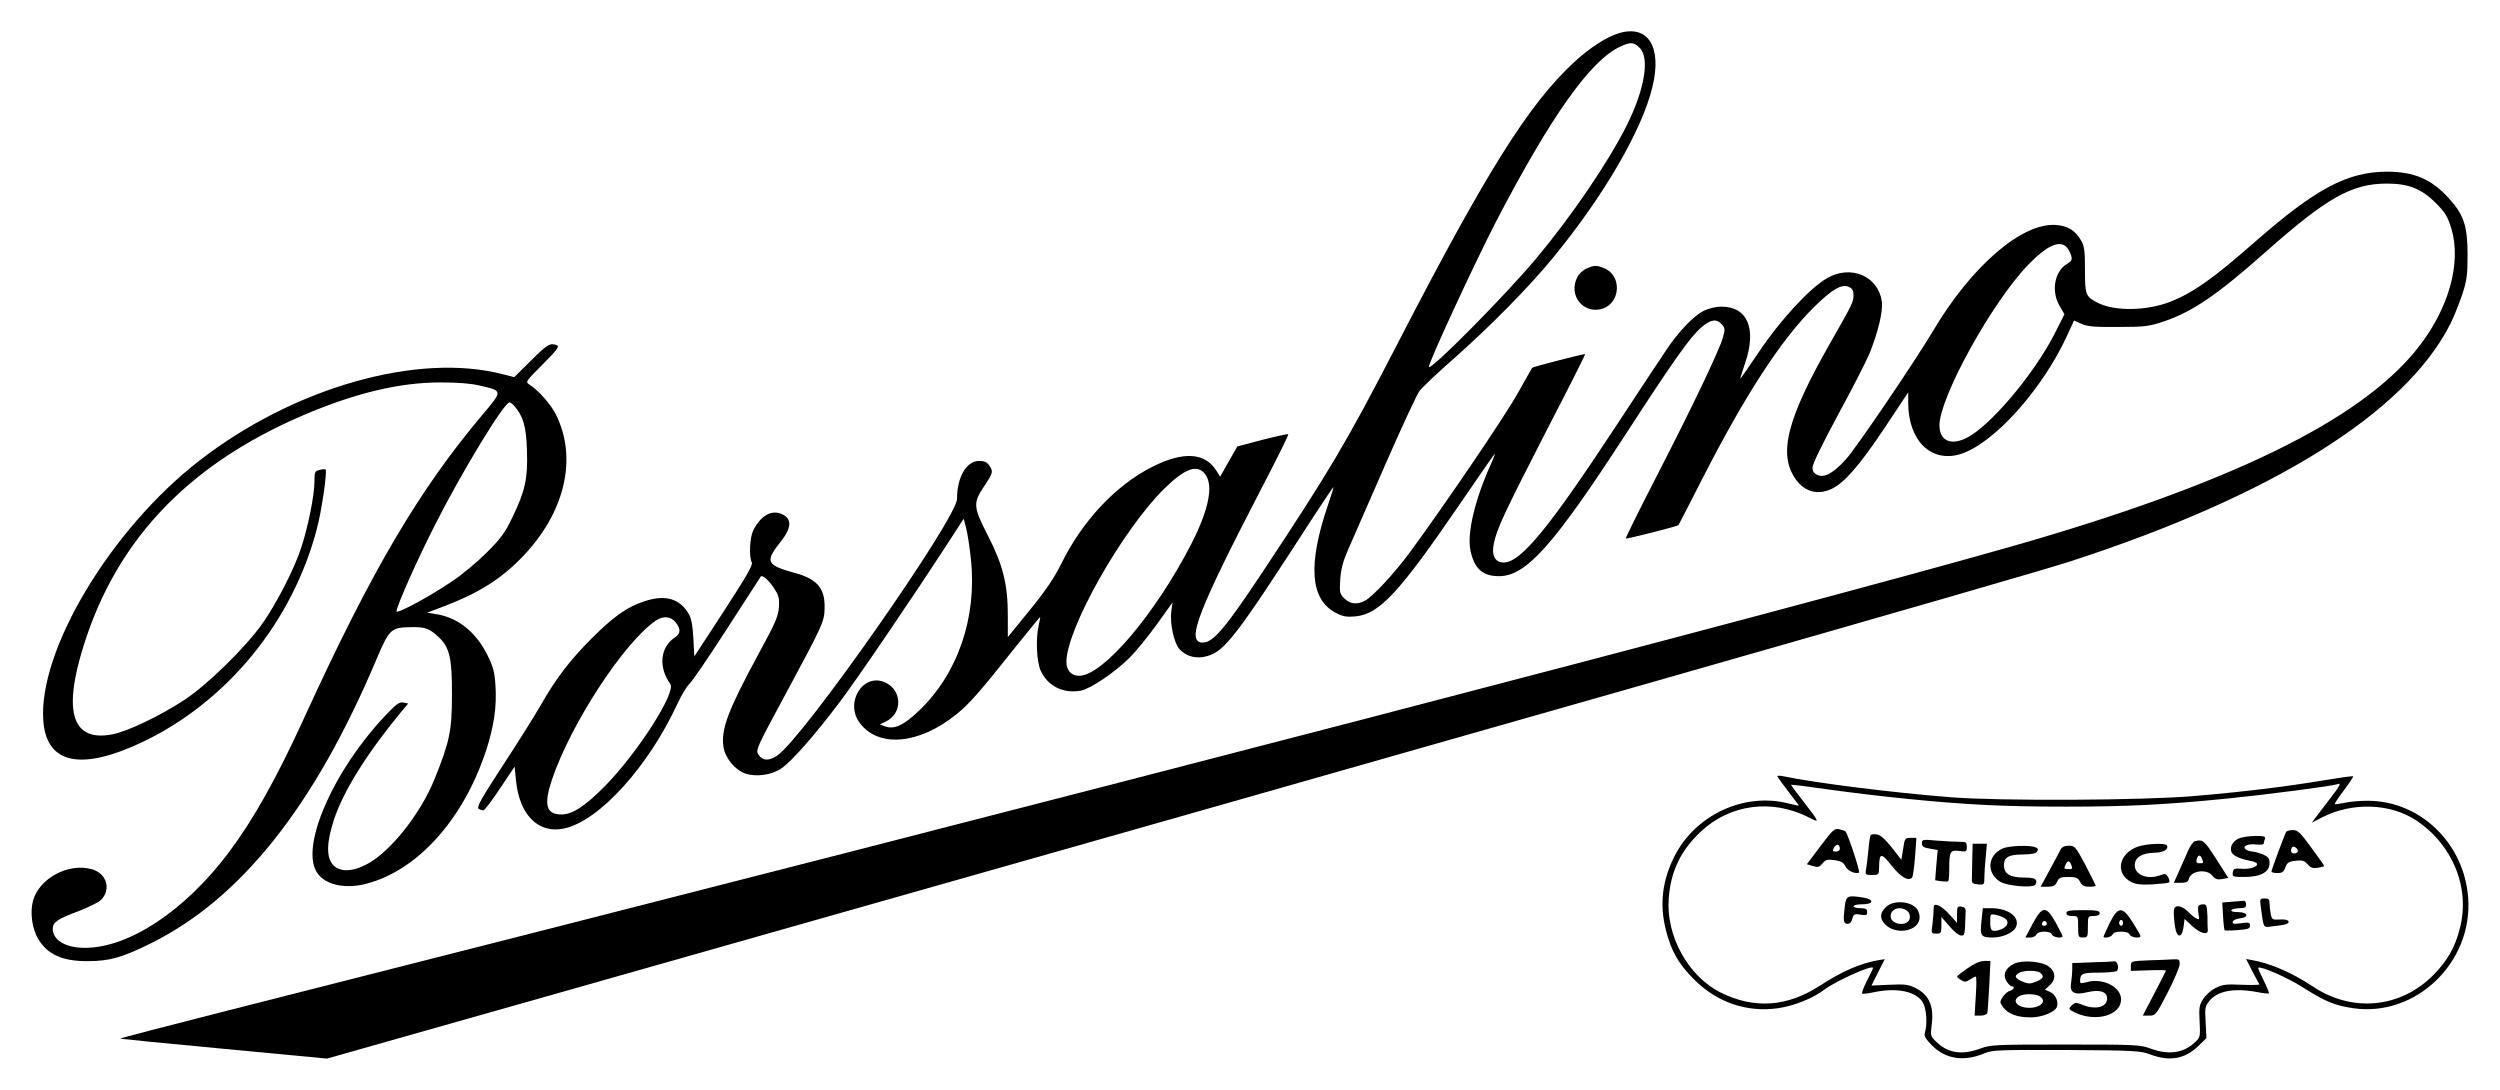 <?xml version="1.0" standalone="no"?>
<!DOCTYPE svg PUBLIC "-//W3C//DTD SVG 20010904//EN"
 "http://www.w3.org/TR/2001/REC-SVG-20010904/DTD/svg10.dtd">
<svg version="1.0" xmlns="http://www.w3.org/2000/svg"
 width="1280pt" height="558pt" viewBox="0 0 1280 558"
 preserveAspectRatio="xMidYMid meet">

<g transform="translate(0,558) scale(0.1,-0.1)"
fill="#000000" stroke="none">
<path d="M8289 5410 c-62 -18 -150 -75 -227 -146 -234 -215 -453 -564 -912
-1454 -254 -492 -344 -644 -693 -1170 -183 -275 -246 -350 -298 -350 -90 0
-29 156 315 819 70 134 125 246 122 248 -2 2 -62 -11 -133 -29 l-128 -34 -44
-77 -44 -78 -17 28 c-59 96 -169 104 -330 23 -187 -94 -359 -277 -467 -498
-35 -70 -79 -136 -160 -235 l-113 -139 0 112 c0 158 -25 258 -102 408 -75 146
-77 166 -20 251 47 71 49 77 26 109 -11 16 -25 22 -51 22 -65 0 -113 -83 -113
-194 0 -100 -787 -1224 -920 -1314 -43 -29 -75 -28 -96 3 -16 25 -14 30 144
322 189 351 193 362 194 433 2 97 -39 145 -147 175 -155 43 -161 57 -73 168
50 64 52 109 7 132 -55 29 -113 -2 -153 -82 -17 -35 -22 -134 -7 -162 7 -13
-24 -67 -142 -249 l-152 -233 -5 93 c-4 68 -10 102 -25 127 -46 77 -120 98
-227 62 -88 -29 -157 -78 -269 -190 -111 -111 -183 -205 -263 -346 -32 -55
-119 -194 -194 -308 -108 -166 -133 -210 -121 -218 8 -5 19 -9 24 -8 6 0 44
50 85 112 l75 112 7 -73 c18 -177 117 -274 250 -243 179 41 430 319 578 641
19 41 46 86 61 100 15 14 102 142 194 285 92 143 169 261 170 263 8 10 39 -17
66 -56 27 -42 30 -53 27 -102 -4 -47 -19 -82 -100 -230 -161 -297 -197 -393
-184 -484 9 -58 60 -119 113 -137 56 -18 135 -7 184 27 53 36 172 172 298 339
91 120 383 550 561 825 l74 114 13 -49 c7 -28 18 -99 24 -158 32 -301 -68
-589 -269 -779 -77 -73 -125 -94 -170 -77 l-27 10 31 15 c85 41 84 158 -2 199
-114 54 -212 -102 -131 -208 97 -127 304 -108 494 46 66 53 117 111 307 350
65 81 119 147 121 147 2 0 -1 -17 -6 -37 -17 -70 -12 -188 9 -236 35 -79 116
-120 206 -103 49 9 175 94 250 169 35 35 98 113 141 173 l78 109 -6 -45 c-8
-63 14 -164 43 -195 34 -36 86 -50 138 -35 92 24 151 101 542 707 58 89 106
160 107 159 2 -1 -11 -42 -28 -92 -104 -306 -91 -484 41 -552 36 -19 55 -22
99 -18 123 11 224 120 536 576 92 135 172 250 177 255 5 6 -3 -17 -18 -50 -83
-183 -124 -357 -105 -445 20 -92 62 -130 146 -130 139 0 279 157 652 732 242
373 326 492 385 543 47 40 77 44 103 15 17 -19 18 -26 7 -66 -17 -64 -161
-365 -346 -724 -86 -167 -154 -305 -152 -307 4 -4 266 62 270 69 2 2 56 107
120 233 220 431 404 714 572 881 94 93 144 122 180 105 18 -8 24 -19 24 -41 0
-36 -6 -48 -118 -244 -226 -396 -270 -575 -175 -704 46 -61 112 -78 181 -45
65 30 146 124 271 312 l121 182 0 -53 c0 -192 115 -307 264 -264 170 50 424
331 552 613 l33 72 38 -17 c31 -14 67 -17 188 -16 135 0 158 3 230 27 148 49
276 136 525 357 314 278 441 350 621 350 112 0 178 -27 251 -100 48 -49 60
-69 79 -130 53 -177 -14 -415 -176 -617 -293 -367 -965 -694 -2080 -1012
-1156 -329 -4627 -1233 -9137 -2377 -300 -76 -545 -140 -543 -142 1 -1 240
-25 531 -52 l528 -50 1221 346 c4720 1338 7464 2121 7706 2200 1034 336 1714
760 1944 1214 18 36 45 103 61 150 24 73 28 101 28 205 0 147 -19 206 -96 290
-89 98 -178 136 -318 136 -201 -1 -362 -86 -672 -357 -215 -189 -317 -261
-431 -307 -122 -49 -288 -52 -375 -8 -64 32 -67 41 -67 170 0 98 -3 121 -20
150 -30 51 -67 74 -127 79 -174 14 -433 -209 -630 -541 -96 -161 -395 -602
-448 -660 -64 -70 -110 -95 -144 -79 -19 8 -26 19 -26 39 0 17 53 125 130 268
72 132 144 273 161 313 44 108 71 219 64 269 -19 130 -159 189 -280 119 -88
-50 -241 -216 -348 -376 -53 -79 -97 -142 -97 -139 0 3 11 39 25 80 60 175 13
289 -121 289 -28 0 -66 -9 -90 -21 -51 -24 -134 -111 -196 -206 -25 -37 -143
-215 -261 -395 -341 -518 -482 -688 -568 -688 -45 0 -64 37 -50 100 17 77 51
150 269 575 111 214 200 391 198 392 -3 3 -268 -65 -271 -70 -1 -1 -35 -60
-75 -132 -66 -118 -377 -576 -553 -815 -80 -108 -189 -225 -229 -246 -41 -21
-76 -17 -105 12 -24 24 -25 31 -21 98 4 53 14 92 40 151 19 44 104 238 188
430 84 193 164 364 177 382 13 18 94 95 181 171 185 164 383 365 504 513 261
318 456 654 509 876 49 204 -23 318 -172 273z m106 -75 c53 -52 25 -215 -66
-397 -95 -189 -281 -463 -465 -683 -156 -186 -534 -569 -548 -554 -8 9 230
524 343 743 281 540 484 827 636 897 53 25 71 24 100 -6z m2188 -1022 c8 -10
18 -29 22 -43 5 -21 1 -28 -23 -42 -63 -38 -81 -139 -37 -214 l25 -43 -52
-103 c-107 -208 -334 -476 -453 -532 -79 -38 -135 -11 -135 66 0 143 269 631
455 823 96 99 161 128 198 88z m-4414 -1159 c46 -58 21 -182 -70 -360 -185
-359 -452 -674 -574 -674 -40 0 -65 28 -65 71 0 170 288 678 503 889 105 102
166 124 206 74z m-2710 -760 c28 -35 26 -58 -4 -78 -75 -49 -85 -153 -23 -238
31 -43 -170 -356 -335 -523 -103 -104 -166 -145 -223 -145 -78 0 -91 50 -48
178 96 286 372 708 534 816 37 24 75 20 99 -10z"/>
<path d="M8123 4205 c-17 -7 -39 -27 -47 -44 -49 -93 32 -193 130 -161 92 31
98 169 9 206 -42 17 -51 17 -92 -1z"/>
<path d="M2719 3734 l-86 -85 -59 15 c-436 113 -1071 -68 -1554 -443 -455
-353 -827 -975 -798 -1335 18 -218 194 -254 508 -105 434 207 769 617 893
1094 25 95 53 292 44 301 -3 3 -16 2 -31 -2 -24 -6 -26 -10 -26 -61 0 -68 -33
-232 -68 -338 -35 -108 -127 -286 -198 -387 -88 -124 -279 -311 -399 -391
-125 -82 -291 -162 -371 -177 -192 -37 -247 98 -163 396 161 574 535 979 1144
1239 262 112 491 167 700 167 87 0 154 -5 201 -16 120 -28 119 -25 13 -151
-323 -383 -567 -797 -909 -1545 -146 -319 -260 -522 -389 -695 -224 -298 -511
-488 -736 -488 -99 0 -165 39 -165 99 0 32 27 50 130 88 52 20 104 46 117 58
54 55 29 137 -48 158 -120 33 -269 -48 -300 -162 -16 -60 -5 -140 25 -193 48
-82 125 -117 256 -116 112 0 177 19 324 92 461 229 838 704 1155 1457 66 154
72 160 184 161 65 1 87 -8 134 -52 55 -52 68 -108 67 -297 0 -180 -12 -238
-88 -426 -70 -177 -226 -374 -346 -438 -76 -41 -142 -42 -176 -3 -34 40 -32
114 6 231 50 149 169 339 347 555 l33 39 -25 5 c-21 4 -37 -8 -98 -73 -257
-274 -424 -650 -349 -789 36 -68 140 -95 253 -67 263 66 500 327 617 681 40
121 56 227 49 331 -4 72 -11 98 -41 159 -59 120 -153 194 -265 211 l-44 7 84
32 c175 66 289 137 397 247 224 228 292 511 177 738 -25 50 -90 123 -133 150
-23 15 -22 15 67 105 72 72 86 91 73 97 -35 14 -49 6 -133 -78z m-87 -231 c47
-54 62 -105 66 -228 5 -145 -9 -208 -75 -345 -38 -79 -59 -107 -132 -180 -47
-47 -126 -113 -176 -146 -113 -77 -285 -170 -285 -154 0 25 106 264 201 450
135 266 350 620 378 620 4 0 15 -8 23 -17z"/>
<path d="M9100 1606 c0 -3 25 -38 55 -77 30 -39 55 -72 55 -74 0 -1 -23 4 -52
11 -223 58 -471 -54 -581 -263 -66 -127 -82 -252 -47 -387 27 -106 63 -169
141 -248 118 -120 272 -173 433 -150 82 12 180 51 238 96 61 45 248 129 248
110 0 -3 -14 -32 -31 -65 -17 -34 -28 -63 -25 -66 2 -3 28 0 56 6 121 26 221
6 255 -52 19 -32 24 -112 10 -156 -5 -15 5 -31 37 -64 71 -71 166 -84 271 -39
38 16 76 17 417 16 351 -2 379 -4 430 -23 99 -37 176 -23 244 42 l43 42 -4 80
c-5 72 -3 83 18 109 42 53 127 69 249 46 29 -6 55 -8 57 -6 2 2 -10 32 -27 66
-17 34 -30 64 -28 65 10 11 152 -51 228 -100 117 -74 164 -93 258 -107 321
-47 614 235 589 566 -21 280 -247 497 -516 496 -42 0 -96 -5 -120 -11 -24 -5
-45 -8 -47 -6 -2 2 19 34 47 71 28 37 49 69 47 71 -2 3 -69 -7 -149 -20 -190
-32 -418 -60 -669 -81 -256 -22 -986 -26 -1240 -6 -296 23 -694 73 -862 108
-16 3 -28 3 -28 0z m654 -115 c306 -31 503 -41 821 -41 318 0 514 10 825 41
192 19 540 64 568 74 21 8 13 -8 -39 -75 -28 -36 -60 -78 -71 -93 l-21 -29 54
28 c154 78 348 71 479 -16 189 -125 279 -348 224 -555 -24 -95 -64 -165 -134
-236 -170 -172 -418 -195 -621 -58 -101 67 -214 117 -307 133 l-32 6 32 -63
c18 -34 34 -64 36 -67 1 -3 -40 -4 -91 -2 -80 4 -99 1 -134 -17 -23 -11 -51
-37 -63 -56 -20 -32 -22 -46 -18 -115 4 -75 3 -81 -21 -104 -60 -58 -136 -69
-229 -35 -54 20 -76 21 -437 21 -361 0 -383 -1 -437 -21 -92 -34 -163 -23
-221 32 -33 31 -34 34 -27 87 13 97 -12 156 -82 191 -36 18 -54 21 -134 17
l-92 -4 34 68 34 67 -33 -5 c-93 -17 -182 -55 -298 -130 -169 -110 -337 -121
-509 -36 -166 83 -281 290 -266 482 10 140 62 247 166 344 150 139 362 166
549 72 60 -31 60 -31 -26 81 -35 44 -63 83 -63 85 0 2 86 -9 191 -24 105 -15
282 -36 393 -47z"/>
<path d="M9321 1248 l-70 -93 31 -9 c26 -8 33 -6 49 13 17 20 25 22 63 17 33
-5 46 -13 54 -31 11 -23 49 -41 70 -33 8 2 -58 203 -70 212 -1 2 -15 6 -30 10
-25 6 -33 -1 -97 -86z m99 -14 c0 -8 -9 -14 -20 -14 -18 0 -19 3 -10 20 12 22
30 18 30 -6z"/>
<path d="M11705 1320 c-8 -13 -75 -193 -75 -202 0 -5 14 -8 31 -8 24 0 32 6
40 29 9 24 17 30 52 34 35 4 46 0 62 -18 15 -18 27 -22 53 -18 17 3 32 7 32 9
0 3 -30 45 -66 94 -56 77 -70 90 -94 90 -16 0 -32 -4 -35 -10z m59 -101 c-8
-14 -34 -11 -34 4 0 8 3 17 7 20 9 9 34 -13 27 -24z"/>
<path d="M9577 1303 c-2 -4 -8 -39 -11 -78 -4 -38 -9 -82 -12 -97 -5 -26 -3
-28 30 -28 35 0 36 1 37 38 1 77 10 78 64 10 48 -60 86 -82 105 -61 4 4 11 52
15 106 l7 97 -30 0 c-28 0 -30 -2 -38 -56 l-9 -56 -50 64 c-36 44 -58 64 -77
66 -14 2 -28 0 -31 -5z"/>
<path d="M11458 1285 c-29 -16 -42 -43 -33 -67 7 -18 40 -34 89 -44 20 -3 39
-10 41 -15 10 -15 -36 -31 -78 -27 -37 3 -42 0 -45 -19 -3 -22 0 -23 60 -23
82 0 128 25 128 70 0 26 -6 33 -35 46 -19 7 -42 14 -52 14 -10 0 -25 5 -33 10
-24 16 8 32 53 26 20 -2 37 0 37 4 0 5 3 15 6 24 5 14 -3 16 -52 16 -33 -1
-71 -7 -86 -15z"/>
<path d="M9840 1262 c0 -16 9 -22 41 -27 l40 -7 -7 -78 -6 -77 31 -5 c17 -2
33 -2 36 0 3 3 5 30 5 61 0 91 5 100 51 94 37 -5 39 -4 39 21 0 24 -4 26 -38
26 -22 0 -73 3 -115 6 -73 7 -77 6 -77 -14z"/>
<path d="M11238 1273 c-9 -2 -25 -25 -36 -51 -12 -26 -32 -73 -46 -104 l-26
-58 36 0 c28 0 37 5 41 21 11 41 91 52 120 16 14 -18 25 -22 50 -18 l32 6 -62
97 c-60 94 -69 102 -109 91z m36 -89 c9 -23 8 -24 -13 -24 -14 0 -18 5 -14 20
6 24 19 26 27 4z"/>
<path d="M10098 1180 c-1 -44 -2 -90 -2 -102 -1 -19 5 -24 32 -26 31 -3 32 -2
32 35 0 21 3 68 7 106 l6 67 -37 0 -36 0 -2 -80z"/>
<path d="M10945 1245 c-98 -35 -117 -138 -33 -181 24 -12 50 -15 110 -12 43 3
81 7 84 10 3 4 1 16 -5 27 -10 17 -16 19 -37 11 -67 -26 -134 -1 -134 50 0 40
37 63 101 64 47 1 75 18 63 38 -8 13 -106 8 -149 -7z"/>
<path d="M10254 1236 c-79 -35 -85 -127 -12 -171 34 -20 155 -32 176 -17 7 5
10 15 7 24 -4 11 -22 15 -65 15 -69 0 -100 20 -100 63 0 41 24 55 97 55 45 1
67 5 73 15 7 11 4 17 -8 22 -30 12 -136 8 -168 -6z"/>
<path d="M10549 1228 c-6 -13 -32 -60 -56 -105 l-45 -83 36 0 c29 0 39 5 48
25 10 21 18 25 58 25 39 0 49 -4 60 -25 10 -19 21 -25 47 -25 18 0 33 2 33 5
0 3 -24 50 -52 105 -50 94 -55 100 -85 100 -24 0 -35 -6 -44 -22z m55 -74 c9
-23 8 -24 -14 -24 -11 0 -20 2 -20 4 0 12 13 36 20 36 4 0 11 -7 14 -16z"/>
<path d="M9446 944 c-10 -78 -8 -94 13 -94 12 0 21 9 25 26 6 24 11 26 41 21
30 -5 35 -3 35 14 0 15 -7 19 -35 19 -19 0 -35 5 -35 10 0 6 20 10 45 10 57 0
63 24 8 34 -83 13 -90 11 -97 -40z"/>
<path d="M11575 938 c16 -115 11 -107 58 -101 70 7 89 13 84 26 -2 7 -20 11
-44 9 -38 -2 -41 0 -47 29 -3 17 -6 42 -6 55 0 19 -5 24 -25 24 -24 0 -25 -2
-20 -42z"/>
<path d="M11426 963 l-48 -4 4 -69 c2 -38 6 -71 8 -73 3 -2 33 -2 68 1 52 4
62 7 62 23 0 16 -6 18 -46 12 -38 -5 -46 -3 -42 8 2 8 19 15 36 17 49 5 42 32
-9 32 -24 0 -38 4 -34 10 3 6 22 10 41 10 27 0 34 4 34 20 0 11 -6 19 -12 18
-7 -1 -35 -3 -62 -5z"/>
<path d="M9655 935 c-31 -30 -32 -59 -2 -89 31 -31 87 -41 131 -22 40 17 55
53 37 92 -22 49 -125 61 -166 19z m109 -18 c11 -8 17 -23 14 -38 -6 -45 -98
-36 -98 10 0 38 48 54 84 28z"/>
<path d="M9900 922 c0 -16 -3 -50 -6 -76 -7 -45 -6 -46 20 -46 24 0 26 3 26
43 l0 42 41 -47 c22 -27 49 -48 60 -48 19 0 19 0 23 123 1 15 -6 23 -21 25
-21 3 -23 -1 -23 -40 l0 -43 -38 42 c-20 23 -47 44 -59 48 -20 6 -23 3 -23
-23z"/>
<path d="M11257 943 c-4 -4 -4 -22 -1 -41 6 -31 5 -33 -12 -24 -11 6 -30 22
-43 36 -14 14 -35 26 -48 26 -26 0 -28 -17 -17 -104 9 -61 36 -61 44 -1 l5 40
42 -39 c40 -36 79 -45 77 -18 -1 6 -2 39 -2 72 -2 51 -5 60 -20 60 -10 0 -22
-3 -25 -7z"/>
<path d="M10145 864 c-8 -76 -3 -84 58 -84 49 0 102 23 117 50 27 51 -34 100
-124 100 l-44 0 -7 -66z m125 10 c20 -19 3 -45 -35 -56 -38 -10 -45 -4 -45 43
0 40 0 41 33 34 17 -4 39 -13 47 -21z"/>
<path d="M10407 850 l-37 -70 25 0 c14 0 28 7 31 15 4 9 19 15 40 15 22 0 37
-6 40 -15 6 -14 54 -22 54 -8 0 3 -16 35 -35 70 -49 87 -68 86 -118 -7z m73
-1 c0 -5 -7 -9 -15 -9 -9 0 -12 6 -9 15 6 15 24 11 24 -6z"/>
<path d="M10580 905 c0 -10 10 -15 30 -15 30 0 30 -1 30 -55 0 -52 1 -55 25
-55 24 0 25 3 25 55 0 54 0 55 30 55 20 0 30 5 30 15 0 12 -16 15 -85 15 -69
0 -85 -3 -85 -15z"/>
<path d="M10802 855 c-17 -36 -32 -68 -32 -70 0 -12 41 -3 46 10 4 10 20 15
44 15 24 0 40 -5 44 -15 5 -15 57 -22 55 -7 0 4 -17 34 -38 67 -54 86 -76 86
-119 0z m68 0 c0 -8 -4 -15 -10 -15 -5 0 -10 7 -10 15 0 8 5 15 10 15 6 0 10
-7 10 -15z"/>
<path d="M10998 663 c-87 -4 -88 -4 -88 -29 l0 -25 90 3 c50 2 90 1 90 -1 0
-2 -27 -55 -60 -118 l-59 -113 33 0 c32 0 35 3 95 119 33 65 61 130 61 145 0
24 -3 26 -37 24 -21 -1 -77 -4 -125 -5z"/>
<path d="M10073 622 c-29 -20 -53 -39 -53 -42 0 -3 9 -11 21 -18 17 -11 25
-11 44 2 14 9 27 16 31 16 4 0 4 -45 0 -100 l-6 -100 30 0 c17 0 32 6 35 13 2
6 6 69 10 140 l6 127 -33 0 c-22 -1 -51 -14 -85 -38z"/>
<path d="M10313 646 c-45 -21 -61 -57 -39 -91 9 -14 21 -25 26 -25 18 0 11
-18 -9 -23 -10 -2 -27 -17 -37 -31 -16 -26 -16 -28 3 -54 24 -33 72 -51 138
-51 59 -1 130 28 137 56 8 29 -9 62 -37 75 l-25 11 26 24 c32 29 29 69 -7 95
-35 26 -133 34 -176 14z m135 -48 c19 -19 14 -28 -23 -44 -31 -12 -39 -12 -70
0 -39 17 -44 30 -17 45 24 14 95 14 110 -1z m-7 -118 c42 -23 10 -60 -51 -60
-60 0 -92 36 -52 59 22 14 78 14 103 1z"/>
<path d="M10713 653 l-103 -4 0 -32 c0 -18 -3 -48 -6 -69 -9 -50 17 -65 84
-48 65 16 105 1 100 -38 -4 -39 -60 -52 -120 -29 -40 16 -43 16 -61 -1 -18
-19 -17 -19 19 -37 106 -50 234 -13 234 68 0 64 -93 111 -174 89 -28 -8 -36
-8 -36 3 0 40 10 45 94 45 44 0 86 4 93 8 15 9 5 53 -11 50 -6 -1 -57 -4 -113
-5z"/>
</g>
</svg>
